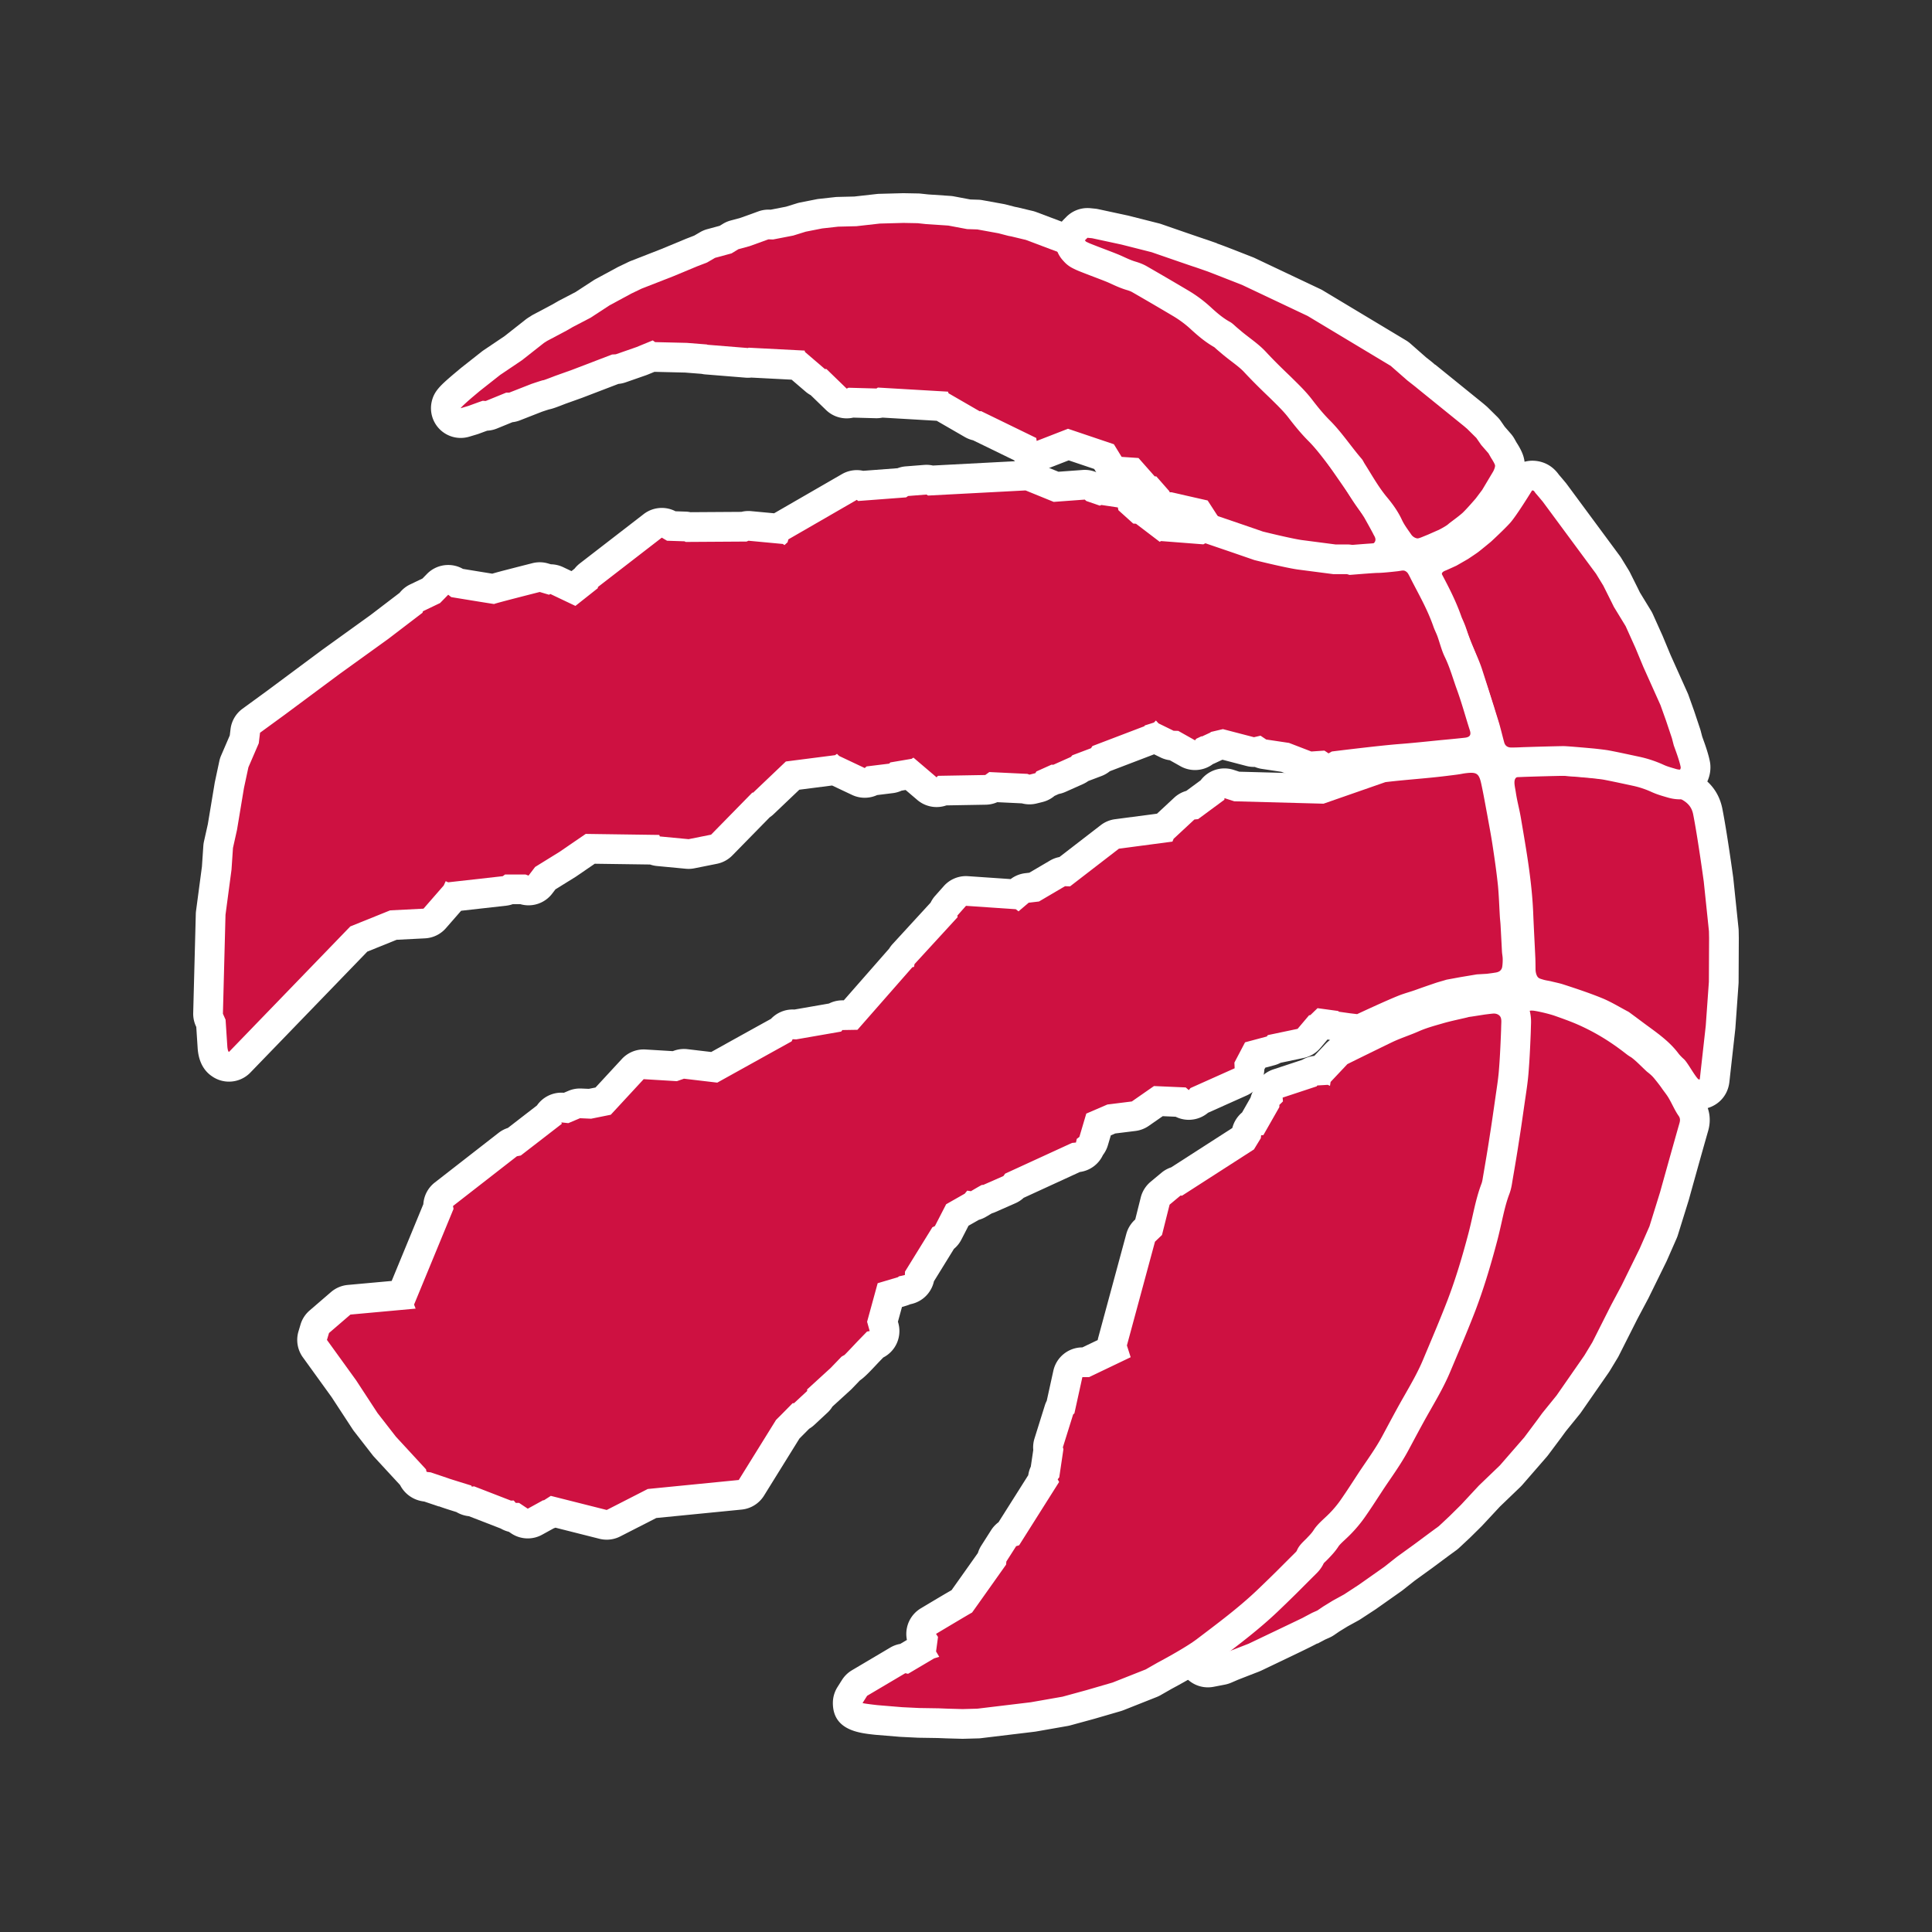 <svg xmlns="http://www.w3.org/2000/svg" width="500" height="500" viewBox="0 0 500 500"><rect x="0" y="0" width="500" height="500" fill="#333333" stroke="none"/><g fill="none" fill-rule="evenodd"><path d="M0 0h500v500H0z"/><g fill-rule="nonzero"><path fill="#CE1141" d="M312.593 432.842a3.84 3.84 0 0 1-3.115-1.588l-.739-1.023c-1.403-2.05-1.092-3.835-.784-4.723.984-2.846 3.946-3.785 6.811-4.685.985-.311 2.635-.83 3.077-1.173.977-.83 2.054-1.565 3.143-2.288 2.35-1.573 4.288-3.408 6.061-5.177.704-.712 1.504-1.37 2.304-2.02 0 0 1.046-.857 1.27-1.027l2.73-2.826 2.15-2.277 1.592-1.654c1.143-1.177 2.289-2.346 3.343-3.604a275.2 275.2 0 0 0 7.48-9.085c.889-1.1 1.631-2.246 2.385-3.396l1.33-1.996c.262-.4.524-.792.824-1.188 1.496-2.081 2.661-3.939 3.623-5.785 1.408-2.608 2.988-5.02 4.519-7.354l1.342-2.05c1.066-1.665 2.181-3.458 2.958-5.292.42-1.012.962-1.989 1.512-2.966.361-.634.727-1.269 1.027-1.934.753-1.654 1.45-3.327 2.146-4.996l1.104-2.631c.1-.289.323-.927.803-1.577 1.8-2.9 3.097-6.473 4.47-10.262l.88-2.434c1.597-4.396 3.108-8.546 3.95-12.912a38.047 38.047 0 0 1 2.47-8.08c.288-.689.476-1.65.676-2.674l.981-4.703c.912-4.331 1.823-8.662 2.65-13.016.493-2.62.908-5.396 1.308-8.742.177-1.43.277-2.862.385-4.292l.269-3.508c.165-2.185.327-4.354.53-6.535.066-.834.124-1.754.177-2.688.104-1.658.208-3.346.381-4.92.139-1.438.35-3.65 2.373-5.046 1.143-.715 2.243-1.023 3.431-1.023.489 0 1.008.054 1.565.154 1.473.25 3.866.808 5.523 1.365 2.07.735 4.097 1.454 6.031 2.285 4.654 2.02 8.977 4.6 13.235 7.889.408.315.785.627 1.22.873.134.073.26.157.388.246 1.103.796 2.111 1.777 3.188 2.807l1.273 1.216a12.567 12.567 0 0 1 2.062 1.923c.523.611 1.915 2.377 2.43 3.158.116.169.289.4.473.638.435.585.897 1.215 1.266 1.83a35.69 35.69 0 0 1 1.192 2.2c.42.816.82 1.628 1.312 2.32 1.08 1.535 1.315 3.312.711 5.3-1.73 6.03-4.965 17.689-4.965 17.689l-2.78 8.942c-.047.138-.093.277-.155.408l-2.53 5.757-4.727 9.631-2.823 5.312-4.781 9.477-2.2 3.661-7.335 10.57-3.877 4.795-1.092 1.504-3.47 4.65-6.476 7.47-5.689 5.484-4.511 4.854-3.035 3.004-2.85 2.677a5.539 5.539 0 0 1-.361.3l-6.212 4.584-4.677 3.385-3.092 2.454-6.78 4.784-3.92 2.566-3.196 1.77-2.32 1.43-1.357.93a4.05 4.05 0 0 1-.616.343l-1.269.561c-.004.012-1.777.947-2.092 1.123l-.023-.042c-1.166.639-4.331 2.146-14.289 6.896l-5.865 2.296-1.858.8a3.643 3.643 0 0 1-.8.25l-2.954.562a3.797 3.797 0 0 1-.719.07"/><path fill="#FFF" d="M396.424 253.846c-1.907 0-3.684.496-5.277 1.477a9.931 9.931 0 0 0-.334.216c-3.508 2.419-3.866 6.2-3.996 7.623l-.024.227c-.173 1.588-.284 3.334-.388 5.057-.058.904-.115 1.808-.18 2.673-.197 2.092-.358 4.281-.524 6.481l-.088 1.127a138.476 138.476 0 0 0-.189 2.465c-.104 1.35-.196 2.7-.361 4.035-.393 3.28-.796 5.977-1.273 8.504-.816 4.311-1.743 8.715-2.643 12.973l-.742 3.538c-.08.366-.158.766-.238 1.173-.158.793-.32 1.616-.481 2.012a41.694 41.694 0 0 0-2.677 8.8c-.777 4.035-2.242 8.054-3.789 12.308l-.63 1.742-.243.662c-1.284 3.546-2.496 6.896-4.207 9.676a9.967 9.967 0 0 0-1.066 2.166c-.346.811-.684 1.623-1.023 2.438a166.334 166.334 0 0 1-2.104 4.9c-.269.589-.58 1.123-.884 1.654-.55.977-1.173 2.08-1.72 3.385-.65 1.534-1.665 3.169-2.65 4.703l-1.265 1.935c-1.592 2.423-3.235 4.927-4.708 7.666-.923 1.757-1.996 3.465-3.43 5.461-.254.338-.55.78-.847 1.223l-.307.458a151.92 151.92 0 0 0-1.043 1.577c-.738 1.123-1.43 2.18-2.13 3.046a263.955 263.955 0 0 1-7.404 8.996c-.992 1.177-2.058 2.277-3.189 3.442-.557.577-1.119 1.154-1.665 1.735l-2.327 2.458-2.12 2.242c-.276.215-.495.392-.691.561l-.627.516c-.8.646-1.712 1.384-2.616 2.292-1.619 1.616-3.384 3.289-5.292 4.566l-.25.169c-.962.642-2.03 1.361-3.108 2.242-.465.2-1.407.5-2.061.704-3.239 1.023-7.673 2.423-9.289 7.1-.927 2.673-.492 5.615 1.185 8.065.038.058.077.112.12.166l.738 1.023a7.7 7.7 0 0 0 6.23 3.18c.481 0 .966-.046 1.45-.134l2.954-.57a7.94 7.94 0 0 0 1.592-.484l1.854-.8 5.481-2.138c.177-.07.35-.143.52-.223 9.138-4.362 12.8-6.108 14.476-7.024l.039.062c.304-.17 1.504-.8 2.015-1.073l1.046-.462a8.002 8.002 0 0 0 1.231-.68l1.358-.931 2.154-1.323 2.784-1.527c.177-.096.346-.2.512-.308l3.807-2.488c.077-.05.15-.1.227-.154l6.604-4.658a7.053 7.053 0 0 0 .339-.254l3.096-2.446 4.507-3.261 4.3-3.196 1.958-1.427a6.758 6.758 0 0 0 .723-.604l2.781-2.596c.05-.05.096-.1.15-.146l2.927-2.893c.073-.077.146-.154.215-.23l4.516-4.85 5.296-5.085a8.27 8.27 0 0 0 .473-.5l6.3-7.246a9.972 9.972 0 0 0 .358-.443l3.446-4.611 1.15-1.577 3.58-4.412c.12-.15.231-.3.343-.457l7.204-10.37c.092-.134.177-.273.265-.411l2.054-3.396c.1-.17.196-.339.28-.516l4.824-9.557 2.684-5.046a4.098 4.098 0 0 0 .12-.224l4.657-9.484c.046-.096.093-.192.139-.296l2.53-5.754c.116-.266.22-.535.304-.816l2.747-8.83.069-.223c0-.004 3.23-11.647 4.973-17.727 1.158-3.835-.039-6.735-1.258-8.473-.308-.431-.688-1.177-1.058-1.9a44.786 44.786 0 0 0-1.303-2.4c-.527-.87-1.07-1.597-1.504-2.177-.146-.196-.289-.377-.404-.546-.665-1-2.127-2.831-2.677-3.474-.83-.988-1.754-1.78-2.58-2.43a76.826 76.826 0 0 1-.966-.927c-1.127-1.089-2.292-2.212-3.623-3.173a6.945 6.945 0 0 0-.785-.5c-.23-.143-.45-.335-.673-.512-4.561-3.527-9.154-6.265-14.088-8.404-2.197-.942-4.45-1.734-6.254-2.373-2.016-.68-4.623-1.273-6.231-1.55-.735-.13-1.47-.2-2.18-.2m0 7.693c.272 0 .565.034.88.088 1.43.246 3.62.77 4.97 1.227 1.945.688 3.895 1.377 5.757 2.173 4.492 1.95 8.48 4.37 12.396 7.396.542.423 1.085.85 1.704 1.192 1.265.916 2.58 2.323 4.096 3.727.615.473 1.23.981 1.742 1.585.481.561 1.708 2.111 2.162 2.8.458.673 1.158 1.508 1.646 2.323.942 1.573 1.673 3.37 2.677 4.777.435.62.37 1.242.158 1.946-1.746 6.104-4.993 17.78-4.993 17.78l-2.746 8.832-2.53 5.757-4.658 9.481-2.77 5.2-4.819 9.554-2.054 3.4-7.203 10.365-3.704 4.57-1.212 1.665-3.446 4.612-6.3 7.246-5.45 5.234-4.658 5.008-2.927 2.892-2.776 2.6-2.008 1.47-4.227 3.138-4.638 3.358-3.224 2.55-6.611 4.657-3.808 2.489-2.946 1.619-2.477 1.523-1.515 1.03-1.289.57s-2.392 1.262-2.454 1.308c-.03.03-14.034 6.711-14.034 6.711l-5.608 2.185-1.977.854-2.954.561-.738-1.023c-2.008-2.927 5.965-3.238 8.48-5.392.924-.788 1.947-1.458 2.966-2.142 2.373-1.589 4.45-3.523 6.462-5.531.85-.854 1.846-1.6 2.777-2.373.357-.323.784-.592 1.115-.946 1.554-1.635 3.085-3.273 4.638-4.908 1.704-1.8 3.493-3.53 5.089-5.43a267.046 267.046 0 0 0 7.554-9.178c1.3-1.6 2.361-3.365 3.523-5.084.361-.523.68-1.043 1.073-1.57 1.458-2.027 2.796-4.084 3.954-6.311 1.696-3.142 3.738-6.085 5.684-9.096 1.204-1.877 2.385-3.793 3.27-5.885.688-1.654 1.753-3.158 2.5-4.808 1.157-2.538 2.188-5.134 3.284-7.703.096-.247.18-.562.362-.804 2.311-3.696 3.757-7.846 5.238-11.923 1.792-4.985 3.72-9.958 4.742-15.243.47-2.5 1.2-4.919 2.223-7.277.597-1.438.808-3.007 1.139-4.55 1.162-5.542 2.362-11.084 3.42-16.661.56-2.992.988-5.98 1.345-8.996.281-2.27.389-4.562.589-6.85.188-2.539.369-5.054.608-7.589.192-2.438.284-5.123.55-7.538.1-.935.119-1.881.738-2.308.392-.246.796-.334 1.242-.334"/><path fill="#CE1141" d="M440.151 282.592c-1.284 0-2.527-.607-3.419-1.673-.577-.677-1.304-1.773-1.988-2.85-.462-.719-.893-1.438-1.243-1.823-.707-.62-1.4-1.357-1.95-2.092-1.757-2.312-4.242-4.127-6.869-6.05l-4.665-3.454-2.112-1.188c-1.534-.847-2.98-1.647-4.43-2.243-3.2-1.3-6.766-2.477-9.862-3.48-.458-.143-1.085-.281-1.635-.408-.446-.108-.853-.2-1.169-.289l-.484-.084a15.07 15.07 0 0 1-1.766-.408c-.996-.304-2.523-.761-3.565-2.404-.831-1.277-1.046-2.761-1.077-3.777 0 0-.015-2.007-.039-2.819l-.246-5.015a865.71 865.71 0 0 1-.296-6.231c-.273-7.639-1.523-15.012-2.85-22.823l-.261-1.542c-.204-1.227-.416-2.166-.62-3.089a55.394 55.394 0 0 1-.761-3.961l-.112-.65c-.277-1.566-.661-3.708.696-5.65 1.866-2.435 4.723-2.435 6.258-2.435 1.842 0 3.1.02 4.689.042l1.357.02c3.593.06 6.346.192 8.943.422 3.277.308 7.065.685 10.765 1.32 2.165.361 4.196.938 6.158 1.496.9.254 1.8.511 2.715.746.854.208 1.808.55 2.742.896.466.173.927.346 1.37.485.765.234 1.557.596 2.288.95 1.2.58 4.665 2.273 5.588 6.704 1.208 6.034 2.747 17.292 2.816 17.769l1.35 12.973.054 2.061-.05 11.443-.823 11.638s-1.466 13.239-1.535 13.746c-.1 2.335-2.077 3.727-3.962 3.727"/><path fill="#FFF" d="M395.321 192.944c-1.72 0-6.3 0-9.215 3.816a5.91 5.91 0 0 0-.181.25c-2.288 3.246-1.677 6.684-1.35 8.53l.1.573c.265 1.743.554 3.054.808 4.212.192.865.392 1.742.584 2.889l.262 1.55c1.304 7.676 2.53 14.934 2.796 22.288.092 2.17.196 4.28.304 6.396.08 1.654.165 3.304.238 4.962.02.661.027 1.219.031 1.915l.008.646c.05 1.673.388 3.9 1.723 5.954 1.765 2.788 4.515 3.604 5.415 3.87a17.73 17.73 0 0 0 2.42.58c.119.02.234.038.353.065.316.085.704.173 1.12.27.446.104.957.211 1.353.334 2.993.97 6.47 2.116 9.566 3.377 1.25.508 2.607 1.262 4.042 2.058.57.315 1.142.63 1.716.942l2.884 2.135.912.677.838.615c2.396 1.75 4.658 3.408 6.1 5.296a17.994 17.994 0 0 0 2.165 2.377c.254.35.531.808.827 1.266.723 1.127 1.47 2.292 2.327 3.296 1.577 1.884 3.9 2.992 6.32 2.992 3.519 0 7.377-2.558 7.803-7.308.07-.584.15-1.373.15-1.373l1.35-12.057a7.832 7.832 0 0 0 .027-.312l.812-11.38a7.577 7.577 0 0 0 .02-.512l.053-11.35-.035-1.908a7.548 7.548 0 0 0-.042-.658l-1.339-12.853a5.182 5.182 0 0 0-.026-.243c-.07-.48-1.623-11.854-2.847-17.973-.884-4.227-3.442-7.373-7.619-9.411-.761-.366-1.758-.847-2.946-1.208-.312-.1-.708-.25-1.115-.4-.947-.35-2.016-.746-3.2-1.039a91.835 91.835 0 0 1-2.547-.7c-2.065-.584-4.2-1.192-6.603-1.592-3.793-.65-7.673-1.038-11.008-1.35-2.715-.246-5.558-.38-9.235-.438l-1.5-.023c-1.546-.023-2.804-.043-4.619-.043m0 7.693c2.312 0 3.692.03 5.992.061 2.897.05 5.766.15 8.65.412 3.477.323 7.012.684 10.458 1.277 2.939.488 5.68 1.434 8.577 2.177 1.254.307 2.658.93 3.904 1.323.63.192 1.246.488 1.82.765 1.71.835 3.01 1.915 3.45 4.008 1.188 5.95 2.76 17.5 2.76 17.5l1.343 12.854.035 1.734-.054 11.35-.812 11.385-1.358 12.165s-.088.87-.15 1.342c-.011.227-.042.393-.15.393-.096 0-.276-.062-.469-.293-1.119-1.311-2.638-4.188-3.53-4.992-.554-.488-1.089-1.03-1.523-1.615-2.32-3.046-5.447-5.2-8.47-7.423a584.944 584.944 0 0 0-3.861-2.866c-.235-.18-.477-.361-.735-.477-2.215-1.177-4.35-2.488-6.638-3.419-3.247-1.323-6.793-2.5-10.131-3.58-.916-.29-2.258-.554-2.977-.747-.704-.165-1.385-.23-2.12-.457-.603-.2-1.126-.27-1.457-.793-.308-.473-.458-1.173-.477-1.827-.011-1.08-.011-1.769-.046-2.83-.17-3.777-.38-7.524-.538-11.285-.3-8.389-1.77-16.604-3.166-24.846-.465-2.781-.946-4.185-1.37-6.985-.214-1.388-.603-2.742-.064-3.515.576-.75 1.884-.797 3.107-.797"/><path fill="#CE1141" d="M344.791 145.161c-2.461 0-4.68-.126-6.588-.376-4.896-.612-14.115-2.97-14.5-3.07l-9.027-3.246a3.854 3.854 0 0 1-1.92-1.527l-2.595-4.015-7.466-1.689a3.846 3.846 0 0 1-3.434-2.111l-2.093-2.38a3.891 3.891 0 0 1-1.215-.924l-3.15-3.562-2.785-.184A3.86 3.86 0 0 1 287 120.25l-1.28-2.085-9.231-3.115-6.808 2.65c-.45.177-.923.261-1.396.261a3.82 3.82 0 0 1-1.946-.53 3.799 3.799 0 0 1-1.37-1.37l-12.084-5.88c-.466-.073-.912-.204-1.262-.408l-8.069-4.665-15.538-.908a3.789 3.789 0 0 1-1.193.188c-.038 0-6.461-.173-6.461-.173a3.828 3.828 0 0 1-1.243.208c-.98 0-1.946-.373-2.68-1.088l-4.396-4.262a3.893 3.893 0 0 1-1.066-.646l-4.596-3.942-12.17-.631a3.57 3.57 0 0 1-.665.065c-.084 0-10.765-.861-10.765-.861a3.741 3.741 0 0 1-.688-.123s-4.666-.366-4.674-.366c-.273 0-7.977-.188-7.977-.188a3.366 3.366 0 0 1-.65-.073l-2.626 1.08-5.535 1.935a3.822 3.822 0 0 1-1.058.208l-.354.019-9.853 3.777-4.393 1.57c-2.519.984-3.288 1.253-3.838 1.326-.766.23-2.339.77-2.339.77l-5.627 2.207c-.45.173-.923.265-1.403.265l-4.612 1.873a3.869 3.869 0 0 1-1.454.285c-.065 0-.246-.008-.273-.008a274.27 274.27 0 0 0-2.842 1.031l-2.246.685a3.92 3.92 0 0 1-1.108.161 3.841 3.841 0 0 1-2.62-1.03 3.844 3.844 0 0 1-1.134-3.647c.28-1.265.804-1.973 4.208-4.888l1.954-1.642 5.446-4.297 5.873-3.965 5.461-4.312c.1-.08.208-.157.316-.226l.819-.52 5.262-2.8 1.527-.884 4.734-2.47 4.58-3.011 5.9-3.208 2.824-1.361 8.312-3.254 6.253-2.6 2.377-.92 1.789-1.046c.292-.169.607-.3.934-.388l3.747-1.015 1.292-.793a3.97 3.97 0 0 1 1-.43l2.892-.789 4.585-1.673c.419-.15.861-.227 1.307-.227.039 0 .885.027.885.027l4.592-.896 3.035-.939a3.67 3.67 0 0 1 .392-.1l4.266-.846 4.465-.507 5.02-.139 5.75-.661 6.445-.189 3.858.07 2.396.245 5.704.377c.154.012.304.031.454.058l4.585.862 2.334.077c.189.003.377.026.562.057l5.477.996 2.865.735.535.092 3.842.912c.165.038.33.088.492.146l9.212 3.47 6.173 2.242 1.658.696 7.946 4.28 11.084 6.735 3.162 1.677c.192.1.373.22.542.35l9.266 7.158 11.58 10.692 3.235 3.17 10.427 11.442c.088.096.177.2.254.307l1.738 2.358 1.716 2.023 9.25 13.304 2.215 3.458c1.408 2.477 2.258 4.03 2.608 4.746 1.03 1.792 1.196 3.469.519 5.034-1.158 2.746-3.785 2.993-4.646 3.077-.612.07-1.296.108-2.031.143l-1.215.069c-1.85.13-4.231.257-6.72.257h-.003z"/><path fill="#FFF" d="M233.824 50h-.208l-6.119.165a7.479 7.479 0 0 0-.654.05l-5.75.646-4.354.108a6.226 6.226 0 0 0-.657.046l-4.139.458a6.221 6.221 0 0 0-.65.1l-4.265.842c-.262.054-.523.12-.777.2l-2.838.877-3.973.773-.327-.011c-.081-.004-.162-.004-.239-.004a7.699 7.699 0 0 0-2.62.462l-4.588 1.657-2.592.704c-.7.192-1.373.48-1.992.862l-.827.504-3.216.873a7.548 7.548 0 0 0-1.861.78l-1.523.885-2.004.777a2.513 2.513 0 0 0-.18.073l-6.335 2.63-7.885 3.078a7.225 7.225 0 0 0-.535.23l-2.657 1.277a5.332 5.332 0 0 0-.331.17l-5.627 3.042a6 6 0 0 0-.546.327l-4.589 2.992-4.25 2.216c-.1.05-.196.103-.296.161l-1.527.88-4.877 2.585c-.18.096-.357.2-.53.312l-.82.52a7.92 7.92 0 0 0-.623.441l-5.469 4.304-4.48 3.02-.916.615a8.205 8.205 0 0 0-.473.342l-5.354 4.22-.185.153-1.927 1.616c-3.311 2.838-4.907 4.3-5.515 7.003a7.703 7.703 0 0 0 2.265 7.316 7.696 7.696 0 0 0 5.243 2.061 7.792 7.792 0 0 0 2.211-.323l2.023-.607c.15-.047.297-.097.447-.15a221.147 221.147 0 0 1 2.18-.797 7.78 7.78 0 0 0 2.516-.561l4.004-1.635a7.485 7.485 0 0 0 1.957-.484l5.639-2.208a68.101 68.101 0 0 1 1.854-.608c1.015-.2 2.161-.642 4.315-1.484l4.2-1.5 9.47-3.627a7.775 7.775 0 0 0 1.85-.396l5.341-1.862a8.056 8.056 0 0 0 .389-.15l1.75-.715c.454.007 6.3.15 7.93.188l4.27.335a7 7 0 0 0 .892.138l10.512.85a8.162 8.162 0 0 0 1.477-.023l10.411.539 3.604 3.088a7.679 7.679 0 0 0 1.339.923l3.954 3.831a7.678 7.678 0 0 0 7.065 1.977l5.78.158c.074 0 .143.003.212.003a7.82 7.82 0 0 0 1.562-.161l14.03.82 7.281 4.207c.67.384 1.389.67 2.127.838l10.608 5.166a7.686 7.686 0 0 0 5.854 2.7c.946 0 1.892-.173 2.792-.523l5.504-2.143 6.592 2.223.554.904a7.693 7.693 0 0 0 6.039 3.646l1.207.081 2.096 2.373a7.513 7.513 0 0 0 1.643 1.404l1.392 1.585a7.697 7.697 0 0 0 6.142 3.715l5.535 1.258 1.746 2.7a7.673 7.673 0 0 0 3.838 3.054l8.674 3.142c.234.084.469.154.707.215 1 .258 9.931 2.531 15.004 3.162 2.027.265 4.408.404 7.039.404 2.134 0 4.419-.089 6.992-.266.392-.027.77-.046 1.13-.065a33.386 33.386 0 0 0 2.285-.166c4.962-.465 7.004-3.615 7.777-5.45.777-1.792 1.312-4.757-.68-8.28-.304-.604-.958-1.831-2.547-4.654-.073-.123-.146-.25-.227-.373l-2.138-3.335a8.345 8.345 0 0 0-.158-.234l-9.03-13.016a6.949 6.949 0 0 0-.435-.569l-1.712-2.03-1.584-2.155a7.192 7.192 0 0 0-.508-.623l-2.98-3.273-7.3-8.011a4.518 4.518 0 0 0-.3-.308l-3.147-3.092a3.198 3.198 0 0 0-.165-.158l-11.32-10.47a8.09 8.09 0 0 0-.523-.438l-9.265-7.161a7.554 7.554 0 0 0-1.092-.704l-3.158-1.677-10.727-6.527a6.927 6.927 0 0 0-.335-.192l-7.619-4.123a7.41 7.41 0 0 0-.657-.32l-1.47-.619a5.492 5.492 0 0 0-.377-.15l-6.215-2.254-9.127-3.438a7.792 7.792 0 0 0-.98-.296l-.712-.166-2.904-.7c-.127-.03-.258-.057-.385-.084l-.527-.1-2.334-.604a9.651 9.651 0 0 0-.558-.123l-5.48-.993a7.43 7.43 0 0 0-1.124-.123l-2.042-.065-4.288-.808a8.011 8.011 0 0 0-.908-.111l-5.7-.385-1.9-.204a8.05 8.05 0 0 0-.685-.046l-3.68-.069h-.147zm0 7.692 3.68.07 2.055.223 5.865.392 4.873.915 2.627.085 5.477.996 2.588.673.785.146 2.98.72.712.165 9.216 3.47 6.215 2.253 1.47.623 7.615 4.123 10.92 6.639 3.35 1.784 9.264 7.158 11.323 10.47 3.15 3.092 7.297 8.011 2.98 3.273 1.735 2.358 1.873 2.223 9.035 13.015 2.138 3.339s2.192 3.888 2.435 4.461c.17.316.692 1.035.396 1.72-.289.688-.896.719-1.554.78-.885.104-1.927.12-3.077.2a94.5 94.5 0 0 1-6.458.246c-2.03 0-4.142-.088-6.088-.342-4.73-.592-14.042-2.98-14.042-2.98l-8.67-3.14-3.45-5.33-9.373-2.127h-.469l-.054-.246-3.384-3.858-.423-.015-4.193-4.746-4.365-.292-2.008-3.27-11.873-4.007-8.111 3.153-.104-.765-14.28-6.954-.35.05-8.09-4.677-.103-.407-18.173-1.062-.362.246-7.227-.2-.477.23-5.246-5.084-.392.016-5.15-4.416-.085-.361-14.523-.75-.12.092-10.51-.85-.17-.077-5.192-.411c-.108 0-8.193-.196-8.193-.196l-.607-.443-4.227 1.735-5.339 1.861-.957.054-10.416 3.989-4.311 1.538s-2.893 1.13-3.077 1.13c-.004 0-.008 0-.008-.003s-.004-.004-.015-.004c-.208 0-3.02.954-3.02.954l-5.796 2.27h-.777l-5.288 2.157s-.638-.03-.712-.062h-.003c-.139 0-3.735 1.327-3.735 1.327l-2.02.604c.074-.33 2.958-2.796 2.958-2.796l1.927-1.62 5.35-4.218.927-.62 4.712-3.177 5.692-4.48.82-.52 5.003-2.65 1.646-.953 4.589-2.389 4.904-3.204 5.63-3.042 2.658-1.277 8.042-3.138 6.335-2.635 2.573-.992 2.054-1.2 4.277-1.158 1.765-1.08 2.896-.79 4.881-1.765 1.193.039 5.227-1.016 3.23-1.003 4.27-.843 4.138-.461 4.692-.116 6.085-.684 6.12-.166z"/><path fill="#CE1141" d="M434.656 203.02c-.677 0-1.442-.158-1.939-.305l-.619-.177c-1.07-.311-2.115-.626-3.096-1.073a26.25 26.25 0 0 0-5.72-1.892l-2.003-.427c-1.935-.415-3.88-.83-5.82-1.192-1.05-.17-3.38-.412-3.4-.415-3.072-.285-6.838-.597-7.484-.6-3.45.061-6.9.161-10.354.276-.977.047-2.019.085-3.061.085-2.846 0-4.989-1.677-5.65-4.377l-.489-1.873a123.43 123.43 0 0 0-.661-2.492l-1.373-4.435-1.312-4.134c-.62-1.95-1.238-3.904-1.873-5.847-.377-1.142-.873-2.296-1.377-3.43a127.063 127.063 0 0 1-1.654-4.077c-.965-2.466-1.873-4.793-3.069-6.97-.95-1.765-1.785-3.573-2.611-5.373l-1.085-2.327c-.289-.58-.523-1.296-.673-2.069-.277-1.55.011-2.834.846-3.996.992-1.211 2.02-1.627 2.57-1.85.576-.238 2.56-1.158 2.56-1.158l2.654-1.542c-.011 0 1.793-1.192 2.231-1.52.554-.41 3.062-2.48 3.17-2.565h-.004c-.008 0 3.107-2.873 4.6-4.523.98-1.088 3.654-5.215 5.234-7.796a3.836 3.836 0 0 1 2.077-1.646 4.062 4.062 0 0 1 1.296-.223c1.558 0 2.839.712 3.812 2.115.554.647 1.83 2.177 1.83 2.177l13.924 18.82 2.073 3.357 2.908 5.816 2.88 4.684c.081.139.158.28.223.427l2.531 5.627 2.077 4.992 4.404 9.812 1.538 4.27 1.562 4.653.55 2.108.438 1.157c.185.504 1.143 3.166 1.427 4.808.304 1.796-.53 4.1-2.654 4.873l-.003-.008a4.368 4.368 0 0 1-1.431.254"/><path fill="#FFF" d="M396.575 119.23c-.827 0-1.673.143-2.473.408a7.664 7.664 0 0 0-4.177 3.297c-1.908 3.107-4.166 6.5-4.83 7.257-1.074 1.181-3.4 3.377-4.332 4.243-.561.457-2.323 1.903-2.827 2.284-.427.316-1.596 1.093-2.077 1.412l-2.457 1.411c-.543.25-1.631.75-1.993.904-.815.33-2.553 1.03-4.003 2.77-.123.15-.243.3-.358.457-1.435 2.008-1.946 4.292-1.516 6.792.247 1.281.597 2.331 1.074 3.285.3.635.657 1.404 1.011 2.177.83 1.8 1.685 3.662 2.689 5.53 1.111 2.02 1.977 4.235 2.892 6.578a124.093 124.093 0 0 0 1.684 4.161c.462 1.042.947 2.17 1.285 3.18.608 1.85 1.208 3.75 1.808 5.647a720.156 720.156 0 0 0 1.384 4.354c.173.58.404 1.315.631 2.046.239.754.477 1.508.696 2.265.208.716.408 1.504.608 2.297.17.653.338 1.315.52 1.977 1.103 4.303 4.826 7.184 9.303 7.184a68.08 68.08 0 0 0 3.365-.092c3.304-.108 6.739-.208 10.204-.27.566.02 4.166.324 7.077.59-.004 0 2.131.222 3.181.391 1.7.32 3.585.723 5.462 1.123l2.077.447a23.23 23.23 0 0 1 4.907 1.615c1.342.615 2.612.98 3.635 1.28l.588.17c.52.154 1.743.465 3.054.465.927 0 1.896-.173 2.792-.5l.004.004c4.07-1.511 5.658-5.834 5.081-9.134-.327-1.862-1.235-4.447-1.612-5.477l-.407-1.139-.393-1.504a7.553 7.553 0 0 0-.15-.504l-1.53-4.58-1.477-4.143a7.683 7.683 0 0 0-.227-.557l-4.404-9.812-1.992-4.792c-.027-.066-.054-.139-.085-.204l-2.53-5.627a8.614 8.614 0 0 0-.455-.854l-2.865-4.688-.557-1.139-2.047-4.1a8.485 8.485 0 0 0-.323-.577l-1.884-3.077a8.657 8.657 0 0 0-.37-.553l-.8-1.081-12.98-17.566c-.093-.123-.185-.246-.285-.361 0 0-1.042-1.246-1.746-2.065-2.22-3.123-5.239-3.604-6.85-3.604m0 7.692c.415 0 .511.292.811.685.639.734 1.881 2.223 1.881 2.223l12.98 17.569.8 1.077 1.882 3.077 2.034 4.07.712 1.441 3.042 4.985 2.535 5.63 2.03 4.89 4.447 9.91 1.427 3.99 1.534 4.58.477 1.846.543 1.504s1.015 2.773 1.253 4.158c.031.18-.092.569-.177.6a.306.306 0 0 1-.119.015c-.2 0-.592-.065-.85-.142-1.104-.331-2.204-.608-3.204-1.066a30.656 30.656 0 0 0-6.546-2.157c-2.623-.554-5.265-1.147-7.892-1.635-1.216-.196-3.7-.458-3.7-.458s-6.754-.623-7.889-.623h-.042c-3.5.066-6.965.166-10.438.277-.977.05-1.954.085-2.935.085h-.054c-.97 0-1.623-.443-1.861-1.443-.416-1.519-.77-3.026-1.193-4.511-.446-1.504-.934-2.992-1.38-4.485-1.077-3.334-2.12-6.719-3.216-10.069-.427-1.277-.965-2.554-1.523-3.8-1.635-3.792-2.862-7.688-4.858-11.33-1.311-2.435-2.407-5.008-3.6-7.505a4.586 4.586 0 0 1-.373-1.146c-.084-.496-.019-.719.193-1.015.246-.292.673-.442 1.034-.592.362-.143 2.596-1.173 2.596-1.173l2.966-1.704s2.142-1.42 2.619-1.781c.492-.358 3.296-2.67 3.296-2.67s3.342-3.072 5.004-4.903c1.67-1.862 5.661-8.373 5.661-8.373.027 0 .062-.03.093-.03"/><path fill="#CE1141" d="M366.892 143.185c-1.866 0-3.789-1.085-4.893-2.766l-.45-.634c-.719-1.027-1.538-2.193-2.177-3.539-.765-1.658-1.85-3.285-3.43-5.161-1.831-2.22-3.262-4.554-4.647-6.812-.438-.715-.877-1.43-1.323-2.138a8.624 8.624 0 0 1-.434-.743 203.173 203.173 0 0 1-3.323-4.211c-1.62-2.089-3.147-4.062-4.893-5.789-1.877-1.88-3.492-3.919-4.827-5.661-1.311-1.708-2.877-3.25-4.542-4.881l-.82-.811c-2.58-2.458-4.545-4.431-6.326-6.35-1.062-1.147-2.37-2.15-3.754-3.216-.72-.554-1.442-1.108-2.146-1.688 0 0-1.608-1.37-1.85-1.589-.208-.188-.404-.4-.635-.542-2.2-1.227-3.904-2.704-5.334-3.996a31.439 31.439 0 0 0-5.358-4.073c-3.542-2.1-7.1-4.181-10.708-6.25-.634-.381-1.311-.662-2.261-.946-1.25-.362-2.404-.893-3.427-1.362-.489-.223-.977-.446-1.477-.646-1.146-.466-2.292-.9-3.435-1.335-1.227-.465-2.45-.93-3.661-1.42-.37-.13-1.435-.66-1.435-.66a3.601 3.601 0 0 1-1.115-.85l-.296-.331a3.845 3.845 0 0 1 .13-5.293l.67-.669a3.852 3.852 0 0 1 3.1-1.112l1.188.116c.15.015.292.034.435.07l7.584 1.63 7.958 2.011c.32.097 10.308 3.566 11.215 3.847v.011c.57.17 1.543.512 3.508 1.196l-.012.035c1.108.37 3.427 1.277 9.158 3.53l17.212 8.135 21.838 13.096c.2.12.389.258.562.408l4.288 3.77c.97.753 1.685 1.307 2.208 1.776l.023-.023c.258.216 12.388 10.035 12.388 10.035l.843.723 2.565 2.523c.17.165.323.35.462.546l1.142 1.654 1.742 1.996c.166.192.316.4.443.623l.673 1.181c1.192 1.812 1.369 2.662 1.446 3.023.25 1.27-.035 2.67-.846 4.189l-2.943 4.934a2.83 2.83 0 0 1-.223.339L385 131.312c-.404.484-2.638 3.077-3.865 4.234-.846.754-1.946 1.589-2.82 2.246-.403.304-.75.558-.926.712-.789.746-2.416 1.62-3.312 2.065l-2.861 1.266-1.623.669c-.535.23-1.416.558-2.22.654a4.03 4.03 0 0 1-.48.027"/><path fill="#FFF" d="M281.439 53.846a7.708 7.708 0 0 0-5.439 2.25l-.669.673a7.692 7.692 0 0 0-.277 10.589l.3.33a7.612 7.612 0 0 0 2.239 1.712c.492.25 1.184.585 1.819.827 1.204.484 2.419.946 3.638 1.411 1.123.427 2.246.854 3.366 1.304.442.181.873.381 1.307.581 1.089.5 2.446 1.12 4.012 1.57.55.168.97.334 1.277.515a875.656 875.656 0 0 1 10.78 6.303c1.65 1 3.212 2.181 4.585 3.481 1.685 1.523 3.539 3.127 5.892 4.466.07.061.131.123.2.18.289.266.577.524.874.77l.373.315.58.492.158.135a76.157 76.157 0 0 0 2.254 1.777c1.308 1 2.435 1.865 3.27 2.77 1.845 1.984 3.865 4.01 6.557 6.58l.746.735c1.554 1.53 3.023 2.973 4.158 4.457 1.415 1.843 3.127 3.993 5.127 6.008 1.615 1.6 3.069 3.477 4.615 5.47.97 1.253 1.97 2.545 3.062 3.838.192.346.357.627.534.9.389.607.816 1.307 1.246 2.007 1.45 2.37 2.954 4.82 4.939 7.22 1.392 1.657 2.3 3.011 2.9 4.307.815 1.723 1.777 3.093 2.554 4.193l.453.65c1.75 2.65 4.854 4.369 8.024 4.369.096 0 .227 0 .327-.008a7.477 7.477 0 0 0 .584-.046c1.027-.115 2.165-.442 3.385-.973l1.38-.565c.07-.027.135-.058.204-.085.004 0 1.946-.862 2.643-1.166a6.837 6.837 0 0 0 .38-.176c1.773-.889 3.15-1.758 4.097-2.585.18-.146.442-.342.746-.57.907-.684 2.042-1.538 2.969-2.365a5.55 5.55 0 0 0 .154-.138c1.319-1.239 3.396-3.642 4.007-4.35.104-.123.204-.25.304-.38l1.67-2.224c.165-.22.315-.446.457-.68l2.854-4.778c.058-.103.12-.211.173-.315.858-1.604 1.766-4.077 1.227-6.754-.188-.93-.577-2.177-1.988-4.37l-.55-.976a8.058 8.058 0 0 0-.897-1.262l-1.6-1.834-1.019-1.473a7.81 7.81 0 0 0-.919-1.093l-2.362-2.334a7.29 7.29 0 0 0-.4-.373l-.738-.631a2.832 2.832 0 0 0-.192-.162l-6.897-5.584c-2.746-2.223-5.127-4.15-5.453-4.42l-.031.039c-.662-.6-1.43-1.204-2.292-1.873l-4.12-3.62a7.748 7.748 0 0 0-1.115-.815l-21.504-12.915a6.61 6.61 0 0 0-.67-.358l-16.972-8.034a5.327 5.327 0 0 0-.481-.208c-5.27-2.07-7.842-3.08-9.304-3.573l.016-.042c-1.804-.631-2.885-1.012-3.623-1.239l.003-.007c-.669-.216-6.061-2.073-10.784-3.716a7.927 7.927 0 0 0-.635-.188l-7.823-1.981a5.52 5.52 0 0 0-.27-.062l-7.588-1.634a7.354 7.354 0 0 0-.865-.135l-1.192-.12a8.218 8.218 0 0 0-.75-.034m0 7.693 1.192.115 7.585 1.635 7.819 1.98s10.977 3.808 11.088 3.808c.031 0 3.312 1.146 3.312 1.146.061 0 9.008 3.512 9.008 3.512l16.973 8.034 21.504 12.92 4.292 3.765s2.28 1.78 2.28 1.796c.024.035 8.3 6.723 12.454 10.088.243.212.766.658.766.658l2.361 2.339 1.266 1.83 1.88 2.158.674 1.18s.919 1.405 1.019 1.897c.107.527-.466 1.6-.466 1.6l-2.85 4.777-1.673 2.227s-2.311 2.692-3.427 3.742c-1.157 1.035-3.169 2.435-3.661 2.877-.466.442-1.827 1.18-2.477 1.508-.712.307-2.7 1.188-2.7 1.188l-1.523.623s-.8.346-1.212.396h-.03c-.443 0-1.231-.342-1.685-1.034-.82-1.193-1.735-2.38-2.362-3.704-1.011-2.196-2.415-4.158-3.957-5.992-2.193-2.65-3.843-5.654-5.673-8.535-.297-.454-.5-.984-.862-1.377-2.83-3.304-5.223-6.965-8.33-10.038-1.628-1.639-3.074-3.439-4.481-5.27-1.7-2.223-3.72-4.119-5.704-6.084-2.127-2.027-4.223-4.085-6.212-6.23-1.873-2.028-4.17-3.516-6.265-5.25-.373-.324-.754-.64-1.12-.947-.669-.554-1.288-1.246-2.042-1.63-1.68-.94-3.119-2.162-4.53-3.44a34.876 34.876 0 0 0-5.95-4.51 856.027 856.027 0 0 0-10.781-6.3c-.966-.574-1.973-.962-3.073-1.293-1.585-.458-3.043-1.277-4.573-1.892-2.362-.954-4.747-1.804-7.089-2.75-.37-.135-1.138-.524-1.138-.524l-.297-.33.67-.67"/><path fill="#CE1141" d="M59.267 276.08a3.79 3.79 0 0 1-1.443-.28 1.469 1.469 0 0 1-.177-.08c-1.196-.509-2.373-1.709-2.634-4.424l-.423-6.461-.408-.9a3.877 3.877 0 0 1-.335-1.681l.67-25.608a4.726 4.726 0 0 1 .03-.407l1.558-11.677.358-5.377a3.607 3.607 0 0 1 .08-.573l1.043-4.681 1.761-10.62 1.181-5.542c.054-.246.127-.484.231-.715l2.458-5.704.265-2.177a3.84 3.84 0 0 1 1.554-2.65l6.392-4.661 14.143-10.512 12.646-9.111 7.988-6.104c.385-.6.931-1.093 1.589-1.408l3.823-1.835 1.634-1.669a3.835 3.835 0 0 1 5.123-.335l.012.008c2.188.358 7.462 1.227 9.327 1.516 2.054-.666 5.415-1.516 11.027-2.935a3.745 3.745 0 0 1 .942-.12c.37 0 .739.054 1.096.162l1.296.385a3.844 3.844 0 0 1 2.03.354l4.305 2.046 3.208-2.535c.223-.361.492-.68.792-.911l16.515-12.758a3.853 3.853 0 0 1 2.35-.804c.67 0 1.343.177 1.947.53l.519.305 3.534.115c.331.012.658.065.974.158l14.177-.089a3.815 3.815 0 0 1 1.28-.219c.12 0 .239.004.358.015l7.32.689c.218-.208.46-.392.73-.546l17.715-10.227a3.823 3.823 0 0 1 1.923-.512c.431 0 .862.073 1.273.216l10.197-.77a3.846 3.846 0 0 1 1.484-.43s4.97-.389 5.07-.389c.426 0 .853.073 1.257.212 0 0 24.315-1.277 24.385-1.277.496 0 .984.096 1.45.284l6.442 2.624s7.338-.535 7.43-.535c.862 0 1.697.292 2.378.823l1.665.573a4.94 4.94 0 0 1 .242-.008c.193 0 .381.016.573.043l4.266.642a3.845 3.845 0 0 1 3.03 2.45l2.04 1.842c.5.127.968.354 1.384.67l4.919 3.742 9.458.738a3.831 3.831 0 0 1 1.261-.215c.42 0 .839.07 1.239.208l12.707 4.353h-.004c.062 0 7.385 1.82 10.477 2.266l8.973 1.17h3.262c.365 0 .727.05 1.077.153 3.635-.292 6.088-.477 6.97-.477.541 0 2.318-.146 4.665-.415l.442-.07c.52-.084.95-.134 1.338-.134.908 0 1.766.227 2.543.677 1.438.788 2.057 1.954 2.357 2.515l-3.18 2.22 3.377-1.843c.18.33.303.577.426.873l1.277 2.415c1.716 3.274 3.339 6.366 4.666 10.139.142.427.307.78.469 1.146.192.446.392.896.565 1.362.254.707.466 1.373.677 2.038.312.989.612 1.977 1.046 2.904 1.027 2.07 1.747 4.227 2.443 6.308.296.884.592 1.773.915 2.653.842 2.324 1.52 4.562 2.208 6.835a195.02 195.02 0 0 0 1.177 3.815c.688 2.15.134 3.674-.45 4.574-.585.907-1.77 2.046-4.07 2.307-1.865.204-3.723.381-5.573.558l-2.396.238c-3.188.327-6.365.65-9.546.889-4.677.388-13.458 1.454-16.108 1.78l-.161.097a3.849 3.849 0 0 1-1.93.52 3.842 3.842 0 0 1-2.128-.643s-2.242.154-2.33.154c-.474 0-.939-.085-1.381-.258l-5.385-2.07-5.485-.822a3.882 3.882 0 0 1-1.573-.608l-.08-.058-.081.02a3.742 3.742 0 0 1-1.835-.027l-7.115-1.854-1.416.334c-.053.027-2.346 1.093-2.346 1.093a4.204 4.204 0 0 1-.7.246 3.851 3.851 0 0 1-4.588.615l-3.508-1.973-.25-.008a3.825 3.825 0 0 1-1.592-.388l-3.254-1.592-.535.169c-.23.157-.469.292-.715.384l-12.373 4.723a3.83 3.83 0 0 1-1.45.974l-3.989 1.507c-.3.273-.646.496-1.015.662l-4.542 2.027a3.879 3.879 0 0 1-1.239.323l-2.177.977a3.86 3.86 0 0 1-1.873 1.1l-1.519.377a3.915 3.915 0 0 1-2.238-.115l-7.92-.382a3.828 3.828 0 0 1-2.153.704l-10.916.189a3.834 3.834 0 0 1-1.742.415c-.885 0-1.77-.3-2.492-.915l-4.404-3.75-3.4.577a3.83 3.83 0 0 1-1.5.515l-4.758.585a3.837 3.837 0 0 1-2.042.584 3.854 3.854 0 0 1-1.643-.365l-6.173-2.92-10.854 1.393-7.557 7.196a3.783 3.783 0 0 1-.793.581l-9.996 10.2a3.813 3.813 0 0 1-1.992 1.08l-5.82 1.166c-.25.05-.5.073-.753.073a3.924 3.924 0 0 1-.366-.015l-7.457-.708a3.92 3.92 0 0 1-1.366-.396l-16.269-.227-5.769 3.954-5.865 3.634-1.27 1.674a3.854 3.854 0 0 1-4.396 1.276l-.142-.05h-3.404a3.917 3.917 0 0 1-1.362.416l-13.127 1.473-4.915 5.638a3.823 3.823 0 0 1-2.704 1.312l-7.996.411-8.942 3.604-30.83 31.893a3.84 3.84 0 0 1-2.766 1.173"/><path fill="#FFF" d="M265.418 119.23c-.135 0-.27.005-.404.012l-23.569 1.239a7.604 7.604 0 0 0-1.67-.185c-.203 0-.403.008-.607.023l-4.765.377a7.588 7.588 0 0 0-2.131.48l-8.877.67a7.628 7.628 0 0 0-1.646-.18c-1.32 0-2.646.342-3.846 1.03l-17.566 10.142-5.915-.553a7.502 7.502 0 0 0-.72-.035c-.619 0-1.234.073-1.834.22l-13.177.084a7.607 7.607 0 0 0-1.292-.15l-2.58-.089a7.71 7.71 0 0 0-3.547-.865 7.673 7.673 0 0 0-4.7 1.608l-16.515 12.757c-.516.4-.977.858-1.373 1.366l-.785.623-2.146-1.02a7.73 7.73 0 0 0-3.173-.746l-.712-.207a7.68 7.68 0 0 0-2.184-.32c-.635 0-1.27.081-1.889.235 0 0-2.958.75-5.92 1.515-1.734.447-3.215.827-4.472 1.204-1.7-.269-4.631-.746-7.589-1.234a7.678 7.678 0 0 0-3.815-1.012 7.675 7.675 0 0 0-5.504 2.316l-1.154 1.184-3.215 1.539a7.685 7.685 0 0 0-2.7 2.161l-7.546 5.762-12.512 9.011-14.265 10.604-6.335 4.62a7.691 7.691 0 0 0-3.108 5.292l-.196 1.623-2.238 5.196a7.56 7.56 0 0 0-.462 1.438l-1.146 5.366c-.027.115-.05.234-.065.35L53.787 213.3l-1 4.47a7.793 7.793 0 0 0-.165 1.153l-.365 5.373-1.52 11.435a6.41 6.41 0 0 0-.065.811l-.67 25.612c-.03 1.154.197 2.3.674 3.354l.12.269.368 5.65c.004.077.012.154.02.23.361 3.79 2.073 5.828 3.734 6.92a7.62 7.62 0 0 0 4.346 1.35 7.68 7.68 0 0 0 5.531-2.346l30.265-31.304 7.585-3.062 7.35-.373a7.686 7.686 0 0 0 5.404-2.627l3.938-4.511 11.639-1.308a7.595 7.595 0 0 0 1.707-.392h2.004c.693.2 1.4.292 2.1.292a7.686 7.686 0 0 0 6.123-3.034l.843-1.104 5.104-3.162a4.024 4.024 0 0 0 .3-.196l4.765-3.265 14.315.2c.573.2 1.17.33 1.789.388l7.457.708a7.689 7.689 0 0 0 2.239-.116l5.82-1.165a7.702 7.702 0 0 0 3.984-2.158l9.665-9.865a7.766 7.766 0 0 0 1.027-.823l6.646-6.327 8.485-1.089 5.158 2.435a7.673 7.673 0 0 0 3.284.738 7.758 7.758 0 0 0 3.216-.7l4.053-.5a7.653 7.653 0 0 0 2.262-.638l1.046-.177 3.035 2.585a7.675 7.675 0 0 0 4.984 1.834c.862 0 1.723-.142 2.543-.43l10.18-.177a7.694 7.694 0 0 0 2.985-.654l6.362.304a7.595 7.595 0 0 0 1.973.257 7.59 7.59 0 0 0 1.854-.227l1.523-.376a7.724 7.724 0 0 0 3.096-1.581l1.107-.5a7.778 7.778 0 0 0 1.723-.535l4.543-2.027a8.11 8.11 0 0 0 1.373-.792l3.423-1.296a7.738 7.738 0 0 0 2.154-1.239l11.457-4.377 1.67.816a7.704 7.704 0 0 0 2.396.719l2.754 1.55a7.671 7.671 0 0 0 3.765.985 7.695 7.695 0 0 0 4.63-1.543c.135-.054.266-.107.397-.169l2.015-.935.085-.019 6.185 1.616a7.705 7.705 0 0 0 1.942.246c.07 0 .138 0 .208-.004.58.246 1.192.415 1.827.511l5.065.758 4.992 1.923a7.692 7.692 0 0 0 2.762.512c.173 0 .35-.008.527-.02l1.007-.069a7.694 7.694 0 0 0 2.927.577 7.66 7.66 0 0 0 3.27-.73c3.234-.397 11-1.327 15.269-1.685 3.22-.239 6.5-.573 9.677-.9l1.573-.158.842-.08c1.823-.174 3.666-.347 5.5-.555 4.008-.453 6.03-2.726 6.88-4.038.847-1.311 2.086-4.073.878-7.834a219.447 219.447 0 0 1-1.146-3.724c-.685-2.265-1.389-4.6-2.273-7.042a84.159 84.159 0 0 1-.897-2.6c-.703-2.096-1.496-4.473-2.665-6.838-.23-.497-.508-1.377-.808-2.308-.219-.712-.45-1.42-.7-2.12a27.117 27.117 0 0 0-.692-1.676c-.111-.254-.23-.5-.323-.766-1.45-4.13-3.22-7.5-4.927-10.757-.423-.804-.854-1.623-1.28-2.462a13.936 13.936 0 0 0-.435-.865l-.108-.196c-.02-.035-.073-.139-.092-.173-.4-.747-1.454-2.724-3.962-4.097-1.215-.704-2.72-1.107-4.32-1.107-.838 0-1.514.111-1.96.184l-.304.05c-2.204.254-3.785.377-4.193.381-.93 0-2.88.142-6.688.446a7.85 7.85 0 0 0-1.343-.119h-3.01l-8.785-1.146c-2-.289-7.05-1.462-9.977-2.189l-5.373-1.854-7.027-2.396a7.645 7.645 0 0 0-2.48-.411 7.717 7.717 0 0 0-1.627.173l-7.666-.596-4.019-3.062c-.53-.4-1.104-.73-1.715-.984l-.885-.797a7.69 7.69 0 0 0-5.615-3.923l-4.266-.638a7.862 7.862 0 0 0-.738-.073l-.55-.193a7.709 7.709 0 0 0-4.139-1.207 6.923 6.923 0 0 0-.561.023l-6.246.458-5.612-2.285a7.67 7.67 0 0 0-2.9-.57m-.004 7.693 7.281 2.966 8.042-.593.397.362 3.5 1.207.392-.18 4.265.638.15.72 3.831 3.453.715.046 6.146 4.681.343-.196 10.946.85.535-.28 7 2.388 5.692 1.965s7.788 1.942 11.173 2.435l9.277 1.207h3.511l.673.196c2.881-.23 6.508-.523 7.374-.523.946 0 3.273-.227 5.107-.438.593-.073.993-.177 1.335-.177.22 0 .415.038.623.161.527.289.7.654.912 1.047.203.392.319.569.415.815 2.161 4.238 4.296 7.88 5.888 12.4.297.885.731 1.696 1.062 2.58.627 1.75 1.061 3.57 1.846 5.235 1.377 2.781 2.165 5.754 3.227 8.65 1.277 3.531 2.18 6.92 3.33 10.5.416 1.293-.16 1.75-1.284 1.881-2.096.235-4.192.427-6.27.623-3.71.373-7.403.77-11.107 1.046-5.696.473-17.069 1.9-17.069 1.9l-.839.489s-1.046-.72-1.092-.72c-.034 0-3.365.231-3.365.231l-5.777-2.223-5.908-.884-1.465-.985-1.704.392-8.035-2.092-3.138.739-.092.142-2.197 1.015-.127-.046-1.342.639-.319.407-4.342-2.442-1.2-.03-3.904-1.912-.673-.739-.52.527-2.369.75-.1.2-13.446 5.13-.365.559-4.839 1.83-.373.427-4.542 2.027-.458-.03-3.927 1.765-.265.442-1.52.377-.546-.196-9.85-.473-1.053.765-12.247.212-.342.392-5.988-5.1-.493.308-5.488.93-.3.316-5.85.72-.48.422-6.609-3.123-.573-.557-.488.346-12.739 1.634-8.469 8.062-.211-.012-10.673 10.889-5.82 1.165-7.457-.708-.127-.388-19.039-.265-6.777 4.642-6.319 3.911-1.704 2.239-.784-.292h-5.289l-.596.442-14.13 1.585-.64-.293-.51 1.112-5.235 6.004-8.639.438-10.3 4.154-31.4 32.48c0-.03 0 0-.03-.03-.277-.05-.393-1.277-.393-1.277l-.461-7.035-.689-1.538.67-25.608 1.553-11.677.381-5.627 1.042-4.677 1.8-10.826 1.15-5.366 2.681-6.211.33-2.731 6.393-4.662 14.173-10.53 12.6-9.077 8.885-6.789.104-.38 4.438-2.128 2.108-2.153.784.619s10.866 1.788 11.108 1.788h.004c-.12-.104 11.788-3.115 11.788-3.115l2.385.708.38-.181 6.47 3.077 5.789-4.581.053-.327 16.512-12.758 1.361.8 4.512.147.32.165 15.75-.1.488-.212 8.896.835.423.292.8-.734.211-.75 17.716-10.227.338.3 12.42-.939.5-.354 4.769-.377.404.262 25.234-1.327"/><path fill="#CE1141" d="M157.022 394.623a3.925 3.925 0 0 1-.942-.115l-12.854-3.246-.388.246a3.692 3.692 0 0 1-1.07.473l-3.334 1.834a3.821 3.821 0 0 1-1.85.477c-.75 0-1.5-.219-2.146-.654l-1.293-.865a3.89 3.89 0 0 1-1.907-.704 4.729 4.729 0 0 1-.397-.127l-8.673-3.361c-.023.004-.042.004-.046.004-.757 0-1.492-.273-2.119-.712-2.68-.83-4.196-1.308-5.12-1.665l-.015.042c-.269-.096-3.827-1.292-4.215-1.427-.673-.07-1.196-.146-1.78-.415h.003a4.079 4.079 0 0 1-2.088-2.231l-7.143-7.75-4.98-6.38-5.735-8.75-7.43-10.278a3.849 3.849 0 0 1-.57-3.354l.53-1.78a3.866 3.866 0 0 1 1.178-1.816l5.542-4.777a3.888 3.888 0 0 1 2.161-.919l13.689-1.246 9.373-22.723a3.852 3.852 0 0 1 1.473-3.327l16.546-12.877a3.873 3.873 0 0 1 1.639-.742l.096-.02 8.711-6.73c.131-.254.289-.489.473-.712a3.848 3.848 0 0 1 2.943-1.37c.138 0 .277.009.415.024l.808.085 2.1-.885a3.804 3.804 0 0 1 1.5-.304c.054 0 2.584.108 2.584.108l3.404-.685 7.666-8.296a3.858 3.858 0 0 1 2.827-1.235c.077 0 8.053.481 8.053.481l1.112-.384a3.814 3.814 0 0 1 1.262-.216c.15 0 .3.008.45.027l7.384.873c11.289-6.269 15.6-8.665 17.32-9.607.765-.889 1.888-1.512 3.01-1.512.055 0 .632.03.632.03l10.057-1.75a3.845 3.845 0 0 1 2.081-.65l2.2-.034s13.096-14.93 13.104-14.942c.158-.3.354-.58.585-.835l10.292-11.215a3.812 3.812 0 0 1 .765-1.316l2.235-2.515a3.849 3.849 0 0 1 2.873-1.292c.088 0 12.838.869 12.838.869l.885-.754a3.85 3.85 0 0 1 2.042-.892l1.87-.22 6.038-3.55a3.868 3.868 0 0 1 1.95-.53h.046l11.558-8.916a3.824 3.824 0 0 1 1.842-.765l12.081-1.596 5.338-4.962c.597-.55 1.343-.9 2.143-1l4.923-3.627c.277-.48.654-.9 1.115-1.223a3.818 3.818 0 0 1 2.216-.704c.4 0 .8.062 1.188.185l1.996.65 21.858.589 15.346-5.35c.265-.089.535-.154.808-.185 2.646-.32 5.223-.554 7.796-.789 2.834-.257 5.665-.515 8.588-.892l.535-.065c.896-.108 1.988-.235 2.796-.4.3-.058.57-.096.812-.13.946-.124 1.58-.17 2.127-.17 5.111 0 6.038 4.35 6.388 5.988.442 2.031.796 3.958 1.165 5.939l.797 4.338c.361 1.981.723 3.981 1.023 5.966.527 3.484 1.023 6.942 1.392 10.473.177 1.9.27 3.746.361 5.592l.15 2.758.066.73c.05.516.1 1.027.12 1.543l.35 6.546c.01.23.038.42.064.604.07.519.131 1.023.131 1.657 0 .847-.027 1.154-.073 1.723-.111.97-.308 2.624-1.83 4.035-1.4 1.2-2.804 1.4-3.478 1.5-.784.12-2.096.289-2.096.289l-2.627.161-4.019.67-3.334.615c-.397.119-2.462.727-2.462.727a269.6 269.6 0 0 0-5.242 1.827c-.631.23-1.262.426-1.904.626-.666.208-1.35.424-2.035.681-3.096 1.193-10.711 4.762-10.788 4.796a3.885 3.885 0 0 1-2.085.339l-1.788-.212-2.97-.419a3.898 3.898 0 0 1-1.046-.304c-.7-.1-1.757-.242-2.661-.365l-.485.473a3.781 3.781 0 0 1-.761.57l-2.308 2.73a3.86 3.86 0 0 1-2.146 1.277l-6.589 1.388a3.9 3.9 0 0 1-1.184.543l-3.993 1.073-1.492 2.838.02.435a3.846 3.846 0 0 1-2.274 3.677l-10.619 4.754a3.84 3.84 0 0 1-2.477 1.211 3.322 3.322 0 0 1-.338.015 3.862 3.862 0 0 1-2.281-.746l-5.6-.25-4.67 3.25a3.874 3.874 0 0 1-1.719.658l-5.788.72-3.296 1.426-1.277 4.308a3.827 3.827 0 0 1-.927 1.58 3.842 3.842 0 0 1-3.27 2.604l-.392.039-15.788 7.258c-.385.461-.87.83-1.42 1.069l-5.203 2.288a3.753 3.753 0 0 1-.804.254 89.927 89.927 0 0 0-1.985 1.166 3.802 3.802 0 0 1-1.377.496 3.642 3.642 0 0 1-.288.18l-3.815 2.17-2.393 4.638a3.857 3.857 0 0 1-1.373 1.492l-5.977 9.685a3.849 3.849 0 0 1-2.98 3.47l-.854.195a3.13 3.13 0 0 1-.67.297l-3.23.961-1.889 6.892.385 1.377a3.853 3.853 0 0 1-2.439 4.67l-1.823 1.884c-2.646 2.827-3.65 3.9-4.477 4.312l-2.315 2.407-5.35 4.893c-.03.065-.065.127-.096.192-.189.358-.435.68-.723.962l-3.446 3.196c-.304.28-.647.511-1.016.68-.846.854-2.207 2.24-3.23 3.25l-9.412 15.166a3.85 3.85 0 0 1-2.889 1.8l-22.822 2.25-9.966 5.104c-.55.277-1.15.42-1.754.42"/><path fill="#FFF" d="M380.738 192.308a19.1 19.1 0 0 0-2.416.173l-.211.027c-.327.046-.67.1-1.02.165-.761.154-1.715.262-2.507.358l-.577.073c-2.854.365-5.58.611-8.47.877-2.61.238-5.226.477-7.91.8a7.52 7.52 0 0 0-1.616.373l-14.681 5.115-20.604-.554-1.461-.477a7.909 7.909 0 0 0-2.377-.376 7.702 7.702 0 0 0-4.439 1.411 7.633 7.633 0 0 0-1.711 1.662l-3.727 2.746a7.683 7.683 0 0 0-3.139 1.769l-4.438 4.127-10.866 1.435a7.707 7.707 0 0 0-3.692 1.534l-10.692 8.25a7.654 7.654 0 0 0-2.454.923l-5.342 3.139-1.07.127a7.68 7.68 0 0 0-3.761 1.523l-11.027-.754a8.04 8.04 0 0 0-.527-.02 7.686 7.686 0 0 0-5.75 2.585l-2.235 2.516a7.828 7.828 0 0 0-1.177 1.761l-9.838 10.72a8.178 8.178 0 0 0-.9 1.195l-11.723 13.366-.496.008a7.693 7.693 0 0 0-3.346.827l-8.958 1.557-.035-.004a7.452 7.452 0 0 0-.411-.011c-2.15 0-4.17.904-5.604 2.423a4651.453 4651.453 0 0 0-15.466 8.577l-6.15-.727a7.723 7.723 0 0 0-3.423.373l-.388.135-7.05-.427c-.158-.008-.311-.016-.47-.016a7.705 7.705 0 0 0-5.645 2.47l-6.823 7.384-1.727.346-1.943-.084c-.115-.004-.227-.008-.338-.008-1.03 0-2.05.204-2.996.608l-1.185.5a7.114 7.114 0 0 0-.642-.027 7.702 7.702 0 0 0-6.323 3.311l-7.527 5.82c-.858.273-1.662.7-2.377 1.25l-16.542 12.877a7.691 7.691 0 0 0-2.954 5.596l-8.196 19.873-11.373 1.034a7.76 7.76 0 0 0-4.324 1.835l-5.542 4.777a7.677 7.677 0 0 0-2.35 3.63l-.53 1.778a7.692 7.692 0 0 0 1.134 6.707l7.427 10.285 5.458 8.342a6.855 6.855 0 0 0 .365.512l4.765 6.134c.131.17.273.335.42.497l6.719 7.28a7.895 7.895 0 0 0 3.708 3.57c.973.453 1.865.623 2.565.711l1.442.489c.98.33 2.012.673 2.312.784l.019-.046c1.05.396 2.492.854 4.53 1.488a7.963 7.963 0 0 0 3.25 1.077l8.09 3.135c.045.02.095.038.142.054a7.7 7.7 0 0 0 2.088.842c.346.227.612.408.612.408a7.681 7.681 0 0 0 4.292 1.308 7.68 7.68 0 0 0 3.7-.95l3.015-1.658c.15-.05.3-.108.446-.17l11.397 2.878a7.787 7.787 0 0 0 1.876.23 7.682 7.682 0 0 0 3.508-.846l9.32-4.765 22.096-2.181a7.712 7.712 0 0 0 5.78-3.6l9.173-14.785a381.912 381.912 0 0 0 2.523-2.538 7.821 7.821 0 0 0 1.308-.977s3.527-3.273 3.592-3.342a7.525 7.525 0 0 0 1.12-1.42l4.704-4.288c.123-.112.242-.23.357-.35l2.039-2.123c1.273-.873 2.646-2.342 4.834-4.68l1.212-1.255a7.665 7.665 0 0 0 3.015-2.765 7.701 7.701 0 0 0 .885-6.142l-.1-.358 1.046-3.808 1.18-.35a7.887 7.887 0 0 0 .943-.35l.339-.077a7.705 7.705 0 0 0 5.807-5.865l5.18-8.392a7.745 7.745 0 0 0 1.909-2.377l1.869-3.627 2.665-1.512a7.944 7.944 0 0 0 1.881-.804c.012-.007.796-.477 1.485-.877.304-.088.6-.2.892-.326l5.204-2.293a7.672 7.672 0 0 0 2.134-1.396l14.554-6.688a7.695 7.695 0 0 0 5.962-4.385 7.783 7.783 0 0 0 1.28-2.508l.766-2.584 1.142-.493 5.242-.65a7.7 7.7 0 0 0 3.447-1.323l3.6-2.504 3.346.147a7.669 7.669 0 0 0 3.404.796c.23 0 .461-.012.692-.035a7.718 7.718 0 0 0 4.288-1.792l10.027-4.489a7.69 7.69 0 0 0 4.543-6.707l.25-.477 2.369-.631a7.736 7.736 0 0 0 1.6-.63l5.965-1.25a7.688 7.688 0 0 0 4.296-2.566l1.862-2.2c.15.02.3.038.438.058.477.169.973.292 1.477.361l2.885.412 1.961.234a8.035 8.035 0 0 0 .908.054 7.71 7.71 0 0 0 3.27-.73c2.096-.981 8.072-3.74 10.55-4.693.584-.223 1.192-.408 1.788-.596a44.83 44.83 0 0 0 2.034-.67 239.523 239.523 0 0 1 5.258-1.826c.296-.096.708-.212 1.116-.331.315-.089.634-.18.953-.277l3.197-.592 3.673-.612 2.165-.123a8.367 8.367 0 0 0 .535-.05s1.353-.177 1.865-.25c.096-.015.192-.03.285-.05.965-.142 3.227-.496 5.315-2.28a3.67 3.67 0 0 0 .227-.2c2.573-2.381 2.896-5.158 3-6.074.011-.073.042-.323.046-.4.062-.719.092-1.08.092-2.107 0-.958-.1-1.693-.165-2.181-.011-.093-.03-.185-.038-.293l-.181-3.361-.165-3.204a37.053 37.053 0 0 0-.131-1.646l-.062-.712c-.054-.834-.1-1.746-.142-2.657-.096-1.893-.192-3.785-.373-5.693-.396-3.796-.916-7.4-1.423-10.746-.3-2.023-.681-4.096-1.054-6.138l-.362-2.008-.427-2.277c-.369-2.011-.73-3.973-1.18-6.054-1.673-7.838-7.077-9.011-10.15-9.011m0 7.692c1.665 0 2.154.696 2.63 2.942.597 2.762 1.031 5.3 1.554 8.062.466 2.615.989 5.296 1.381 7.946.523 3.439 1.012 6.839 1.373 10.304.254 2.746.33 5.465.5 8.192.054.743.15 1.477.18 2.212.12 2.188.236 4.38.35 6.577.043.784.193 1.273.193 2.054 0 .711-.023.953-.065 1.446-.062.454-.05.977-.604 1.488-.554.473-1.277.473-1.735.566-.469.073-1.711.23-1.711.23l-2.577.15-4.215.704-3.627.666c-.904.288-1.766.507-2.7.803-1.8.612-3.6 1.227-5.397 1.881-1.277.458-2.615.804-3.992 1.323-3.273 1.266-11.054 4.912-11.054 4.912l-1.788-.212-2.885-.407-.273-.2s-5.234-.72-5.3-.72a476.76 476.76 0 0 0-1.827 1.766l-.373.084-2.961 3.496-7.704 1.62-.273.361-5.62 1.504-2.757 5.25.065 1.47-11.438 5.119-.427.526-.796-.688-8.216-.358-5.734 3.989-6.327.788-5.458 2.35-1.788 6.035-.674.508-.211.946-1.03.104-17.3 7.946-.443.623-5.2 2.288h-.331c-.135 0-2.88 1.635-2.88 1.635l-.958-.146-.639.784-4.811 2.735-2.916 5.654-.646.3-7.088 11.477-.031.884-1.566.354-.2.2-5.28 1.57-2.735 9.98.673 2.404-.692.127-2.627 2.711s-3.173 3.389-3.258 3.389c-.084.02-.711.396-.711.396l-2.835 2.942-6.073 5.547s.035.342 0 .407c-.062.062-3.385 3.139-3.385 3.139l-.369.011s-2.746 2.804-4.288 4.323l-9.65 15.55-23.546 2.327-10.62 5.431-14.473-3.65-1.788 1.146-.189-.02-3.988 2.193s-2.196-1.473-2.258-1.504h-.854l-.519-.619-.723.03-9.535-3.695s-.542.08-.573.08c-.065 0-.127-.276-.127-.276s-5.727-1.77-5.746-1.796c-.034-.035-4.661-1.573-4.704-1.6-.03-.039-.923-.089-1.065-.15-.17-.05-.212-.639-.212-.639l-7.8-8.458-4.765-6.13-5.554-8.493-7.534-10.43.53-1.781 5.547-4.777 16.876-1.542-.407-1.039 10.215-24.77-.138-.745 16.546-12.877 1-.193 10.607-8.196-.107-.373 1.8.196 3.023-1.277 2.88.127 5.085-1.027 8.516-9.207 8.584.523 1.842-.642 8.616 1.019s19.134-10.631 19.22-10.662c.041-.038.284-.577.284-.577l.907.05 11.658-2.027.308-.392 3.907-.065 14.204-16.189.439-.1.115-.704 11.15-12.15-.05-.427 2.231-2.515 12.896.88.692.555 2.631-2.239 2.67-.315 6.734-3.958 1.308.039 12.642-9.75 13.85-1.831.3-.72 5.385-5.003.957-.096 6.808-5.023.012-.408 2.523.815 23.119.623 16.012-5.58c5.576-.67 10.834-.962 16.419-1.681 1.061-.131 2.554-.296 3.607-.512.243-.046.489-.077.712-.111.573-.07 1.05-.112 1.458-.112"/><path fill="#CE1141" d="m245.03 445.285-2.403-.097-4.973-.08-4.504-.216-6.53-.534c-4.493-.496-7.39-.812-7.39-4.404 0-.727.205-1.443.593-2.058l1.173-1.85a3.91 3.91 0 0 1 1.293-1.254l9.884-5.85a3.868 3.868 0 0 1 1.885-.538l4.25-2.512c.057-.415.184-1.365.292-2.165a3.855 3.855 0 0 1 1.504-4.95c4.65-2.777 7.161-4.285 8.634-5.1 1.443-2.016 6.089-8.577 7.743-10.916a3.813 3.813 0 0 1 .561-1.476l2.535-3.977a3.823 3.823 0 0 1 1.47-1.343l8.672-13.738a3.864 3.864 0 0 1 .593-2.204l.815-5.508a3.772 3.772 0 0 1 .108-1.861l2.657-8.512c.112-.346.27-.673.466-.98l1.842-8.358a3.848 3.848 0 0 1 3.758-3.023h.861l6.954-3.327a3.802 3.802 0 0 1-.004-2.023l7.266-26.858a3.791 3.791 0 0 1 1.054-1.773l1.011-.965 1.696-6.77c.2-.788.643-1.5 1.266-2.019l2.827-2.358a3.858 3.858 0 0 1 1.634-.803l17.016-10.943.869-1.427a3.84 3.84 0 0 1 1.811-2.761l2.916-5.116a3.873 3.873 0 0 1 .846-1.919 3.841 3.841 0 0 1 2.6-3.077l8.146-2.696c.55-.358 1.173-.596 1.785-.635l1.219-.073 4-4.253a3.914 3.914 0 0 1 1.084-.808 2021.689 2021.689 0 0 1 11.666-5.716c1.311-.619 2.692-1.153 4.065-1.676 1-.381 1.996-.762 2.939-1.181 2.004-.889 4.046-1.473 6.015-2.035l.989-.288c1.465-.408 2.903-.735 4.346-1.062l1.85-.423c.277-.108.869-.204 1.477-.28l3.284-.512c.08-.012 2.489-.312 2.996-.312 1.704 0 3.308.689 4.393 1.896 1.507 1.597 1.415 3.762 1.373 4.689l-.093 2.82c-.13 3.26-.28 6.5-.553 9.71-.15 1.804-.408 3.597-.677 5.385l-.512 3.573c-.392 2.723-.784 5.454-1.22 8.177-.472 3.162-1.014 6.335-1.56 9.531l-.19 1.077c-.1.65-.23 1.515-.576 2.415-.938 2.477-1.53 5.096-2.154 7.873-.35 1.558-.7 3.116-1.111 4.658-1.816 6.885-3.55 12.435-5.462 17.462-1.65 4.284-3.427 8.515-5.212 12.75l-1.253 2.977c-1.316 3.153-2.996 6.107-4.62 8.957l-.307.546c-1.546 2.681-2.993 5.381-4.439 8.077l-1.296 2.412c-1.373 2.584-3.011 4.98-4.592 7.3a191.583 191.583 0 0 0-1.704 2.511l-1.027 1.581c-1.223 1.877-2.446 3.758-3.738 5.596a31.212 31.212 0 0 1-3.439 4.093c-.4.403-.83.803-1.265 1.211-.87.816-1.696 1.585-2.181 2.358-.638.988-1.327 1.711-1.935 2.346l-.823.838c-.554.543-1.077 1.054-1.23 1.435-.381.962-1.039 1.592-1.389 1.93l-4.892 4.89a424.059 424.059 0 0 1-5.016 4.865c-4.53 4.296-9.484 8.05-14.277 11.684l-1.661 1.262c-3.377 2.527-10.32 6.2-10.612 6.354l-2.9 1.665a3.68 3.68 0 0 1-.511.246l-8.596 3.404-7.077 2.08-6.277 1.716-8.573 1.523-14.027 1.693s-4.235.127-4.27.127l-3.93-.1"/><path fill="#FFF" d="M386.607 254.612c-.346 0-.927 0-3.427.335l-3.4.53c-.476.058-1.18.158-1.996.381l-1.554.358c-1.534.346-3.057.696-4.565 1.116l-1.035.296c-2.007.58-4.28 1.23-6.527 2.219-.9.404-1.826.754-2.757 1.108-1.408.538-2.854 1.092-4.331 1.792-.83.4-8.335 4.062-11.75 5.762a7.685 7.685 0 0 0-2.17 1.611l-2.96 3.146a7.732 7.732 0 0 0-3.116 1.016l-7.48 2.473a7.693 7.693 0 0 0-4.974 5.142 7.843 7.843 0 0 0-.908 2.13l-2.203 3.874a7.708 7.708 0 0 0-2.508 3.942l-.066.112-15.788 10.157c-.904.3-1.75.766-2.496 1.385l-2.831 2.358a7.741 7.741 0 0 0-2.538 4.038l-1.427 5.696-.212.204a7.696 7.696 0 0 0-2.1 3.542l-7.27 26.858c-.053.2-.095.404-.134.612l-3.973 1.9a7.694 7.694 0 0 0-7.504 6.034l-1.715 7.796a7.187 7.187 0 0 0-.504 1.231l-2.661 8.508a7.618 7.618 0 0 0-.32 2.98l-.638 4.312a7.604 7.604 0 0 0-.658 2.208l-7.696 12.18a7.712 7.712 0 0 0-1.92 2.058l-2.53 3.973a7.643 7.643 0 0 0-.885 1.923 5228.38 5228.38 0 0 1-6.819 9.623c-1.723.981-4.204 2.462-7.97 4.716a7.704 7.704 0 0 0-3.541 4.873 7.687 7.687 0 0 0-.039 3.296l-1.727 1.023a7.658 7.658 0 0 0-2.607.962l-9.885 5.854a7.71 7.71 0 0 0-2.585 2.507l-1.169 1.85a7.708 7.708 0 0 0-1.192 4.112c0 7.034 6.711 7.773 10.715 8.211l.212.023 6.392.527a5.96 5.96 0 0 0 .262.016l4.38.215c.085.004.17.008.254.008l4.97.077 2.253.088 3.943.108c.065.004.134.004.2.004.069 0 .138 0 .207-.004l3.808-.104a6.388 6.388 0 0 0 .715-.05l13.82-1.665c.138-.016.273-.039.411-.058l8.223-1.442c.235-.043.466-.096.7-.158l6.212-1.696 6.861-1.996c.231-.07.454-.15.681-.235l8.596-3.408a7.767 7.767 0 0 0 1.02-.492l.615-.354 2.273-1.296c1.161-.62 7.58-4.058 10.98-6.6l1.716-1.304c4.87-3.692 9.904-7.511 14.585-11.946a406.638 406.638 0 0 0 5.05-4.9l2.096-2.096c.865-.865 1.727-1.735 2.604-2.596a3.43 3.43 0 0 0 .165-.17c.496-.476 1.446-1.407 2.13-2.884.166-.173.347-.338.524-.508l.404-.4c.069-.069.142-.142.211-.215l.323-.339c.643-.68 1.527-1.611 2.327-2.846.285-.45.993-1.111 1.616-1.692.469-.435.934-.873 1.377-1.323a35.067 35.067 0 0 0 3.846-4.577c1.327-1.892 2.577-3.815 3.83-5.738l1.016-1.558a181.83 181.83 0 0 1 1.642-2.423c1.646-2.412 3.346-4.9 4.835-7.696l1.223-2.281c1.496-2.792 2.911-5.431 4.423-8.05l.315-.562c1.689-2.961 3.431-6.023 4.847-9.415l1.18-2.804c1.785-4.23 3.627-8.604 5.32-13 1.957-5.165 3.734-10.842 5.596-17.888.419-1.57.78-3.173 1.142-4.777.592-2.643 1.15-5.139 1.996-7.366.489-1.277.67-2.438.785-3.207l.123-.723c.569-3.312 1.13-6.597 1.63-9.912.447-2.773.854-5.62 1.258-8.465l.231-1.6.242-1.643c.266-1.804.539-3.673.704-5.642.28-3.342.435-6.712.566-9.854l.038-1.011.046-1.681c.058-1.281.22-4.835-2.47-7.692-1.695-1.889-4.334-3.047-7.134-3.047m0 7.693c.404 0 1.062.1 1.531.623.512.542.408 1.55.385 2.161-.023.604-.043 1.6-.043 1.6s-.03.708-.042 1.046c-.13 3.177-.277 6.362-.542 9.52-.192 2.292-.573 4.561-.892 6.834-.481 3.335-.95 6.677-1.481 10.016-.531 3.53-1.139 7.03-1.743 10.565-.088.55-.173 1.146-.384 1.696-1.589 4.185-2.235 8.6-3.385 12.908-1.52 5.77-3.215 11.496-5.342 17.085-2.012 5.234-4.235 10.407-6.412 15.607-1.311 3.135-3.046 6.13-4.727 9.089-2.011 3.484-3.873 7.034-5.776 10.565-1.77 3.32-4.035 6.362-6.12 9.515-1.554 2.377-3.077 4.766-4.704 7.089a26.902 26.902 0 0 1-3.011 3.58c-1.362 1.374-2.946 2.59-3.989 4.25-.511.79-1.192 1.443-1.83 2.128-.935.93-1.935 1.8-2.458 3.077-.127.323-.488.584-.742.869-1.577 1.554-3.12 3.119-4.685 4.673a448.39 448.39 0 0 1-4.958 4.808c-4.884 4.63-10.288 8.623-15.619 12.673-3.15 2.361-10.077 6.019-10.077 6.019l-2.415 1.377-.616.357-8.596 3.404-6.738 1.962-6.212 1.7-8.227 1.442-13.819 1.662-3.811.104-3.831-.104-2.35-.093-5.066-.08-4.384-.212-6.392-.53s-3.866-.424-3.866-.566l1.173-1.854 9.885-5.85.711.158 6.747-3.989 1.319-.411-.82-1.385s.5-3.661.5-3.765l-.511-.781s9.212-5.512 9.323-5.512c.023 0 8.812-12.415 8.812-12.415l.069-.8 2.534-3.973.77-.23 10.35-16.39-.373-.688.407-.504 1.081-7.307-.146-.462 2.658-8.504.33-.296 2.062-9.37h1.738l10.758-5.15-.97-3.045 7.266-26.854 1.812-1.735 1.969-7.846 2.827-2.357.396.03 18.608-11.969c.938-1.538 1.777-2.908 1.777-2.908l.084-.757.573-.031 4.139-7.262.011-.569.92-.9-.077-.984 8.807-2.912.15-.227 2.716-.165.577.261.157-1.011 4.343-4.612c3.38-1.688 10.819-5.315 11.607-5.692 2.212-1.05 4.693-1.831 6.904-2.816 2.073-.915 4.33-1.503 6.52-2.142 1.98-.554 3.992-.961 6.003-1.438.362-.12.735-.162 1.12-.212l3.35-.523s1.992-.265 2.403-.265"/></g></g></svg>